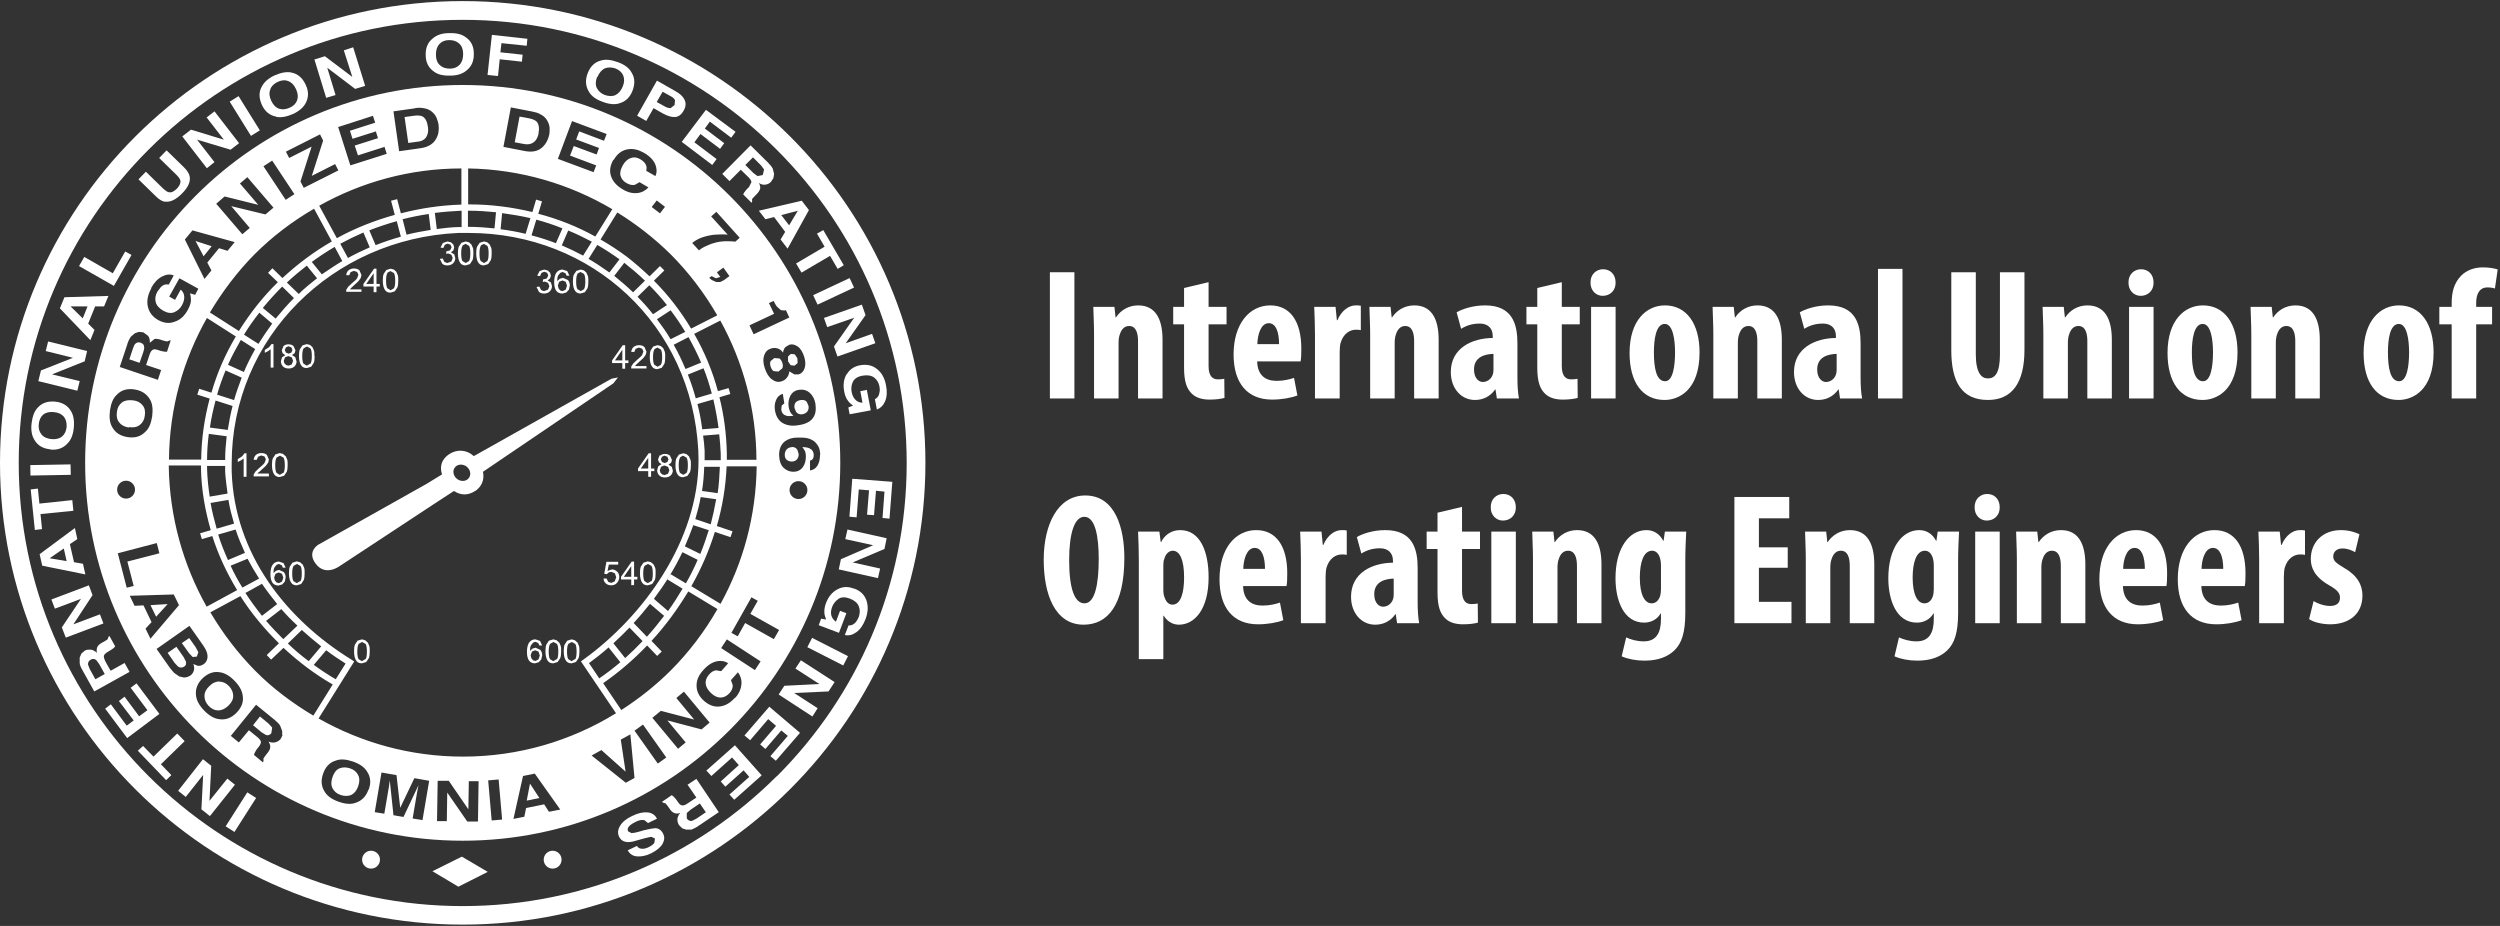 <?xml version="1.0" encoding="UTF-8"?>
<svg xmlns="http://www.w3.org/2000/svg" width="216" height="80" viewBox="0 0 216 80" fill="none">
  <rect x="0" y="0" width="216" height="80" fill="#333333" stroke="none"/>
  <path d="M90.71 23.522V34.427H92.828V23.522H90.71Z" fill="white"></path>
  <path d="M94.526 34.427H96.644V29.606C96.644 29.298 96.693 29.04 96.757 28.878C96.903 28.409 97.194 28.166 97.549 28.166C98.164 28.166 98.326 28.797 98.326 29.476V34.427H100.443V29.347C100.443 27.583 99.845 26.386 98.342 26.386C97.517 26.386 96.838 26.791 96.418 27.422H96.385L96.288 26.515H94.462C94.478 27.26 94.526 28.02 94.526 28.894V34.427Z" fill="white"></path>
  <path d="M102.303 24.881V26.515H101.365V28.02H102.303V31.758C102.303 33.004 102.545 33.602 102.982 34.023C103.354 34.379 103.887 34.525 104.501 34.525C105.067 34.525 105.504 34.46 105.795 34.379L105.779 32.728C105.601 32.761 105.439 32.777 105.229 32.777C104.809 32.777 104.421 32.551 104.421 31.628V28.02H105.973V26.515H104.421V24.38L102.303 24.881Z" fill="white"></path>
  <path d="M112.37 31.224C112.418 30.997 112.434 30.69 112.434 30.124C112.434 27.729 111.448 26.386 109.751 26.386C107.956 26.386 106.582 27.972 106.582 30.625C106.582 33.101 107.762 34.525 109.912 34.525C110.721 34.525 111.545 34.379 112.095 34.169L111.804 32.648C111.432 32.777 110.899 32.907 110.3 32.907C109.363 32.907 108.651 32.453 108.619 31.224H112.37ZM108.635 29.735C108.651 28.942 108.926 27.923 109.621 27.923C110.252 27.923 110.511 28.716 110.511 29.735H108.635Z" fill="white"></path>
  <path d="M113.614 34.427H115.748V30.415C115.748 30.075 115.78 29.8 115.829 29.622C116.071 28.797 116.669 28.489 117.122 28.489C117.3 28.489 117.445 28.489 117.575 28.522V26.418C117.445 26.386 117.332 26.386 117.122 26.386C116.54 26.386 115.909 26.823 115.554 27.664H115.505L115.392 26.515H113.549C113.581 27.244 113.614 28.101 113.614 28.894V34.427Z" fill="white"></path>
  <path d="M118.382 34.427H120.5V29.606C120.5 29.298 120.549 29.04 120.613 28.878C120.759 28.409 121.05 28.166 121.405 28.166C122.02 28.166 122.181 28.797 122.181 29.476V34.427H124.299V29.347C124.299 27.583 123.701 26.386 122.198 26.386C121.373 26.386 120.694 26.791 120.274 27.422H120.241L120.144 26.515H118.318C118.334 27.26 118.382 28.02 118.382 28.894V34.427Z" fill="white"></path>
  <path d="M131.235 34.427C131.138 33.894 131.106 33.246 131.106 32.615V29.671C131.106 28.069 130.718 26.386 128.309 26.386C127.21 26.386 126.288 26.726 125.852 26.985L126.24 28.409C126.708 28.117 127.226 27.956 127.856 27.956C128.6 27.956 128.972 28.409 128.972 29.023V29.201C127.177 29.218 125.35 30.075 125.35 32.146C125.35 33.554 126.24 34.557 127.436 34.557C128.131 34.557 128.745 34.266 129.182 33.651H129.214L129.327 34.427H131.235ZM129.036 31.952C129.036 32.081 129.02 32.211 128.988 32.324C128.842 32.793 128.454 33.004 128.115 33.004C127.792 33.004 127.355 32.712 127.355 31.919C127.355 30.819 128.325 30.593 129.036 30.577V31.952Z" fill="white"></path>
  <path d="M132.821 24.881V26.515H131.884V28.02H132.821V31.758C132.821 33.004 133.064 33.602 133.5 34.023C133.872 34.379 134.406 34.525 135.02 34.525C135.586 34.525 136.022 34.46 136.313 34.379L136.297 32.728C136.119 32.761 135.958 32.777 135.748 32.777C135.327 32.777 134.939 32.551 134.939 31.628V28.02H136.491V26.515H134.939V24.38L132.821 24.881Z" fill="white"></path>
  <path d="M139.588 34.427V26.515H137.47V34.427H139.588ZM138.505 23.263C137.923 23.263 137.405 23.7 137.422 24.412C137.405 25.092 137.89 25.561 138.472 25.561C139.119 25.561 139.604 25.092 139.588 24.412C139.588 23.7 139.119 23.263 138.505 23.263Z" fill="white"></path>
  <path d="M143.851 26.386C142.282 26.386 140.795 27.648 140.795 30.496C140.795 33.068 141.927 34.557 143.818 34.557C145.015 34.557 146.841 33.748 146.841 30.447C146.841 27.956 145.71 26.386 143.851 26.386ZM143.834 27.988C144.546 27.988 144.724 29.363 144.724 30.447C144.724 31.612 144.546 32.939 143.867 32.939C143.107 32.939 142.897 31.806 142.897 30.447C142.897 29.363 143.058 27.988 143.834 27.988Z" fill="white"></path>
  <path d="M148.032 34.427H150.15V29.606C150.15 29.298 150.199 29.04 150.263 28.878C150.409 28.409 150.7 28.166 151.056 28.166C151.67 28.166 151.832 28.797 151.832 29.476V34.427H153.95V29.347C153.95 27.583 153.351 26.386 151.848 26.386C151.023 26.386 150.344 26.791 149.924 27.422H149.892L149.795 26.515H147.968C147.984 27.26 148.032 28.02 148.032 28.894V34.427Z" fill="white"></path>
  <path d="M160.885 34.427C160.788 33.894 160.756 33.246 160.756 32.615V29.671C160.756 28.069 160.368 26.386 157.959 26.386C156.86 26.386 155.938 26.726 155.502 26.985L155.89 28.409C156.359 28.117 156.876 27.956 157.506 27.956C158.25 27.956 158.622 28.409 158.622 29.023V29.201C156.827 29.218 155.001 30.075 155.001 32.146C155.001 33.554 155.89 34.557 157.086 34.557C157.781 34.557 158.396 34.266 158.832 33.651H158.864L158.978 34.427H160.885ZM158.687 31.952C158.687 32.081 158.67 32.211 158.638 32.324C158.493 32.793 158.105 33.004 157.765 33.004C157.442 33.004 157.005 32.712 157.005 31.919C157.005 30.819 157.975 30.593 158.687 30.577V31.952Z" fill="white"></path>
  <path d="M162.258 34.427H164.375V23.231H162.258V34.427Z" fill="white"></path>
  <path d="M168.592 23.522V30.253C168.592 32.987 169.481 34.557 171.76 34.557C173.862 34.557 174.913 33.036 174.913 30.237V23.522H172.795V30.609C172.795 32.259 172.359 32.696 171.744 32.696C171.195 32.696 170.71 32.211 170.71 30.609V23.522H168.592Z" fill="white"></path>
  <path d="M176.546 34.427H178.664V29.606C178.664 29.298 178.712 29.04 178.777 28.878C178.922 28.409 179.213 28.166 179.569 28.166C180.183 28.166 180.345 28.797 180.345 29.476V34.427H182.463V29.347C182.463 27.583 181.865 26.386 180.361 26.386C179.537 26.386 178.858 26.791 178.437 27.422H178.405L178.308 26.515H176.481C176.497 27.26 176.546 28.02 176.546 28.894V34.427Z" fill="white"></path>
  <path d="M186.068 34.427V26.515H183.951V34.427H186.068ZM184.985 23.263C184.403 23.263 183.886 23.7 183.902 24.412C183.886 25.092 184.371 25.561 184.953 25.561C185.6 25.561 186.085 25.092 186.068 24.412C186.068 23.7 185.6 23.263 184.985 23.263Z" fill="white"></path>
  <path d="M190.331 26.386C188.763 26.386 187.275 27.648 187.275 30.496C187.275 33.068 188.407 34.557 190.299 34.557C191.495 34.557 193.322 33.748 193.322 30.447C193.322 27.956 192.19 26.386 190.331 26.386ZM190.315 27.988C191.026 27.988 191.204 29.363 191.204 30.447C191.204 31.612 191.026 32.939 190.347 32.939C189.587 32.939 189.377 31.806 189.377 30.447C189.377 29.363 189.539 27.988 190.315 27.988Z" fill="white"></path>
  <path d="M194.513 34.427H196.631V29.606C196.631 29.298 196.679 29.04 196.744 28.878C196.889 28.409 197.18 28.166 197.536 28.166C198.15 28.166 198.312 28.797 198.312 29.476V34.427H200.43V29.347C200.43 27.583 199.832 26.386 198.328 26.386C197.504 26.386 196.825 26.791 196.404 27.422H196.372L196.275 26.515H194.448C194.464 27.26 194.513 28.02 194.513 28.894V34.427Z" fill="white"></path>
  <path d="M207.272 26.386C205.703 26.386 204.216 27.648 204.216 30.496C204.216 33.068 205.348 34.557 207.239 34.557C208.436 34.557 210.263 33.748 210.263 30.447C210.263 27.956 209.131 26.386 207.272 26.386ZM207.256 27.988C207.967 27.988 208.145 29.363 208.145 30.447C208.145 31.612 207.967 32.939 207.288 32.939C206.528 32.939 206.318 31.806 206.318 30.447C206.318 29.363 206.479 27.988 207.256 27.988Z" fill="white"></path>
  <path d="M213.943 34.427V28.02H215.317V26.515H213.943V26.143C213.943 25.448 214.202 24.833 214.913 24.833C215.172 24.833 215.398 24.865 215.56 24.93L215.802 23.279C215.495 23.183 215.075 23.102 214.525 23.102C213.782 23.102 213.103 23.344 212.634 23.83C212.003 24.477 211.825 25.302 211.825 26.192V26.515H210.758V28.02H211.825V34.427H213.943Z" fill="white"></path>
  <path d="M93.766 42.809C91.357 42.809 90.177 45.381 90.177 48.358C90.177 51.352 91.147 53.973 93.62 53.973C95.689 53.973 97.144 52.306 97.144 48.196C97.144 45.705 96.401 42.809 93.766 42.809ZM93.685 44.653C94.639 44.653 94.93 46.384 94.93 48.294C94.93 50.51 94.59 52.128 93.701 52.128C92.844 52.128 92.375 50.866 92.375 48.391C92.375 46.044 92.844 44.653 93.685 44.653Z" fill="white"></path>
  <path d="M98.394 56.95H100.512V53.196H100.544C100.771 53.568 101.207 53.973 101.854 53.973C103.179 53.973 104.424 52.694 104.424 49.879C104.424 47.679 103.713 45.802 101.967 45.802C101.239 45.802 100.641 46.19 100.318 46.837H100.286L100.172 45.931H98.329C98.362 46.675 98.394 47.484 98.394 48.439V56.95ZM100.512 48.827C100.512 48.633 100.528 48.423 100.609 48.261C100.69 47.889 100.997 47.582 101.32 47.582C101.951 47.582 102.306 48.391 102.306 49.895C102.306 51.141 102.048 52.241 101.304 52.241C101.062 52.241 100.787 52.112 100.625 51.627C100.544 51.465 100.512 51.222 100.512 50.947V48.827Z" fill="white"></path>
  <path d="M111.154 50.639C111.203 50.413 111.219 50.106 111.219 49.539C111.219 47.145 110.233 45.802 108.535 45.802C106.74 45.802 105.366 47.387 105.366 50.041C105.366 52.516 106.546 53.94 108.697 53.94C109.505 53.94 110.33 53.795 110.879 53.584L110.588 52.063C110.216 52.193 109.683 52.322 109.085 52.322C108.147 52.322 107.436 51.869 107.403 50.639H111.154ZM107.419 49.151C107.436 48.358 107.71 47.339 108.406 47.339C109.036 47.339 109.295 48.132 109.295 49.151H107.419Z" fill="white"></path>
  <path d="M112.398 53.843H114.532V49.831C114.532 49.491 114.564 49.216 114.613 49.038C114.855 48.213 115.454 47.905 115.906 47.905C116.084 47.905 116.23 47.905 116.359 47.938V45.834C116.23 45.802 116.117 45.802 115.906 45.802C115.324 45.802 114.694 46.239 114.338 47.08H114.29L114.176 45.931H112.333C112.366 46.659 112.398 47.517 112.398 48.31V53.843Z" fill="white"></path>
  <path d="M122.615 53.843C122.518 53.309 122.485 52.662 122.485 52.031V49.086C122.485 47.484 122.097 45.802 119.689 45.802C118.589 45.802 117.668 46.142 117.231 46.4L117.619 47.824C118.088 47.533 118.605 47.371 119.236 47.371C119.98 47.371 120.351 47.824 120.351 48.439V48.617C118.557 48.633 116.73 49.491 116.73 51.562C116.73 52.969 117.619 53.973 118.816 53.973C119.511 53.973 120.125 53.681 120.562 53.066H120.594L120.707 53.843H122.615ZM120.416 51.368C120.416 51.497 120.4 51.627 120.368 51.74C120.222 52.209 119.834 52.419 119.495 52.419C119.171 52.419 118.735 52.128 118.735 51.335C118.735 50.235 119.705 50.008 120.416 49.992V51.368Z" fill="white"></path>
  <path d="M124.201 44.297V45.931H123.263V47.436H124.201V51.173C124.201 52.419 124.443 53.018 124.88 53.439C125.252 53.795 125.785 53.94 126.4 53.94C126.966 53.94 127.402 53.876 127.693 53.795L127.677 52.144C127.499 52.177 127.337 52.193 127.127 52.193C126.707 52.193 126.319 51.966 126.319 51.044V47.436H127.871V45.931H126.319V43.795L124.201 44.297Z" fill="white"></path>
  <path d="M130.968 53.843V45.931H128.85V53.843H130.968ZM129.884 42.679C129.302 42.679 128.785 43.116 128.801 43.828C128.785 44.507 129.27 44.977 129.852 44.977C130.499 44.977 130.984 44.507 130.968 43.828C130.968 43.116 130.499 42.679 129.884 42.679Z" fill="white"></path>
  <path d="M132.449 53.843H134.567V49.022C134.567 48.714 134.616 48.455 134.681 48.294C134.826 47.824 135.117 47.582 135.473 47.582C136.087 47.582 136.249 48.213 136.249 48.892V53.843H138.367V48.763C138.367 46.999 137.768 45.802 136.265 45.802C135.44 45.802 134.761 46.206 134.341 46.837H134.309L134.212 45.931H132.385C132.401 46.675 132.449 47.436 132.449 48.31V53.843Z" fill="white"></path>
  <path d="M143.847 45.931L143.734 46.724H143.702C143.395 46.125 142.877 45.802 142.247 45.802C140.776 45.802 139.579 47.323 139.579 49.96C139.579 51.853 140.274 53.795 142.053 53.795C142.651 53.795 143.201 53.503 143.476 53.002H143.508V53.487C143.508 54.701 143.088 55.413 142.021 55.413C141.406 55.413 140.905 55.251 140.501 55.073L140.113 56.707C140.679 56.95 141.358 57.079 142.085 57.079C143.249 57.079 144.074 56.755 144.656 56.205C145.302 55.59 145.61 54.652 145.61 52.953V48.439C145.61 47.484 145.658 46.643 145.69 45.931H143.847ZM143.508 50.931C143.508 51.141 143.476 51.384 143.411 51.562C143.249 51.983 142.974 52.128 142.7 52.128C142.101 52.128 141.681 51.384 141.681 49.911C141.681 48.617 141.988 47.582 142.748 47.582C143.104 47.582 143.33 47.889 143.427 48.229C143.476 48.391 143.508 48.601 143.508 48.811V50.931Z" fill="white"></path>
  <path d="M154.46 47.29H151.97V44.782H154.59V42.938H149.853V53.843H154.784V51.999H151.97V49.054H154.46V47.29Z" fill="white"></path>
  <path d="M156.021 53.843H158.139V49.022C158.139 48.714 158.188 48.455 158.252 48.294C158.398 47.824 158.689 47.582 159.044 47.582C159.659 47.582 159.82 48.213 159.82 48.892V53.843H161.938V48.763C161.938 46.999 161.34 45.802 159.837 45.802C159.012 45.802 158.333 46.206 157.913 46.837H157.88L157.783 45.931H155.957C155.973 46.675 156.021 47.436 156.021 48.31V53.843Z" fill="white"></path>
  <path d="M167.419 45.931L167.306 46.724H167.274C166.966 46.125 166.449 45.802 165.819 45.802C164.347 45.802 163.151 47.323 163.151 49.96C163.151 51.853 163.846 53.795 165.625 53.795C166.223 53.795 166.772 53.503 167.047 53.002H167.08V53.487C167.08 54.701 166.659 55.413 165.592 55.413C164.978 55.413 164.477 55.251 164.073 55.073L163.685 56.707C164.25 56.95 164.929 57.079 165.657 57.079C166.821 57.079 167.645 56.755 168.228 56.205C168.874 55.59 169.181 54.652 169.181 52.953V48.439C169.181 47.484 169.23 46.643 169.262 45.931H167.419ZM167.08 50.931C167.08 51.141 167.047 51.384 166.983 51.562C166.821 51.983 166.546 52.128 166.271 52.128C165.673 52.128 165.253 51.384 165.253 49.911C165.253 48.617 165.56 47.582 166.32 47.582C166.675 47.582 166.902 47.889 166.999 48.229C167.047 48.391 167.08 48.601 167.08 48.811V50.931Z" fill="white"></path>
  <path d="M172.775 53.843V45.931H170.657V53.843H172.775ZM171.692 42.679C171.11 42.679 170.592 43.116 170.608 43.828C170.592 44.507 171.077 44.977 171.659 44.977C172.306 44.977 172.791 44.507 172.775 43.828C172.775 43.116 172.306 42.679 171.692 42.679Z" fill="white"></path>
  <path d="M174.257 53.843H176.374V49.022C176.374 48.714 176.423 48.455 176.488 48.294C176.633 47.824 176.924 47.582 177.28 47.582C177.894 47.582 178.056 48.213 178.056 48.892V53.843H180.174V48.763C180.174 46.999 179.576 45.802 178.072 45.802C177.247 45.802 176.568 46.206 176.148 46.837H176.116L176.019 45.931H174.192C174.208 46.675 174.257 47.436 174.257 48.31V53.843Z" fill="white"></path>
  <path d="M187.174 50.639C187.223 50.413 187.239 50.106 187.239 49.539C187.239 47.145 186.253 45.802 184.555 45.802C182.761 45.802 181.386 47.387 181.386 50.041C181.386 52.516 182.567 53.94 184.717 53.94C185.525 53.94 186.35 53.795 186.899 53.584L186.608 52.063C186.237 52.193 185.703 52.322 185.105 52.322C184.167 52.322 183.456 51.869 183.423 50.639H187.174ZM183.44 49.151C183.456 48.358 183.731 47.339 184.426 47.339C185.056 47.339 185.315 48.132 185.315 49.151H183.44Z" fill="white"></path>
  <path d="M193.947 50.639C193.996 50.413 194.012 50.106 194.012 49.539C194.012 47.145 193.026 45.802 191.328 45.802C189.534 45.802 188.16 47.387 188.16 50.041C188.16 52.516 189.34 53.94 191.49 53.94C192.298 53.94 193.123 53.795 193.673 53.584L193.381 52.063C193.01 52.193 192.476 52.322 191.878 52.322C190.94 52.322 190.229 51.869 190.197 50.639H193.947ZM190.213 49.151C190.229 48.358 190.504 47.339 191.199 47.339C191.829 47.339 192.088 48.132 192.088 49.151H190.213Z" fill="white"></path>
  <path d="M195.191 53.843H197.325V49.831C197.325 49.491 197.358 49.216 197.406 49.038C197.649 48.213 198.247 47.905 198.7 47.905C198.877 47.905 199.023 47.905 199.152 47.938V45.834C199.023 45.802 198.91 45.802 198.7 45.802C198.118 45.802 197.487 46.239 197.131 47.08H197.083L196.97 45.931H195.127C195.159 46.659 195.191 47.517 195.191 48.31V53.843Z" fill="white"></path>
  <path d="M199.507 53.487C199.879 53.762 200.655 53.94 201.318 53.94C202.951 53.94 204.115 53.066 204.115 51.449C204.115 50.542 203.678 49.717 202.514 49.054C201.77 48.617 201.593 48.423 201.593 48.067C201.593 47.711 201.851 47.387 202.385 47.387C202.805 47.387 203.177 47.533 203.484 47.711L203.856 46.158C203.436 45.964 202.918 45.802 202.255 45.802C200.671 45.802 199.653 46.87 199.653 48.294C199.653 49.022 199.96 49.847 201.253 50.575C201.948 50.979 202.175 51.238 202.175 51.643C202.175 52.112 201.867 52.355 201.318 52.355C200.784 52.355 200.202 52.128 199.895 51.934L199.507 53.487Z" fill="white"></path>
  <g clip-path="url(#clip0_2902_723)">
    <path d="M39.978 0.094C17.891 0.094 0 17.962 0 39.99C0 62.038 17.891 79.887 39.978 79.887C62.065 79.887 79.956 62.019 79.956 39.99C79.956 17.943 62.065 0.094 39.978 0.094ZM67.107 67.065C60.165 73.993 50.57 78.286 39.978 78.286C29.386 78.286 19.791 73.993 12.849 67.065C5.907 60.136 1.618 50.572 1.618 39.99C1.618 29.409 5.907 19.844 12.849 12.916C19.791 5.987 29.367 1.713 39.978 1.713C50.589 1.713 60.165 6.006 67.107 12.934C74.049 19.863 78.338 29.428 78.338 40.009C78.338 50.59 74.049 60.155 67.107 67.084V67.065Z" fill="white"></path>
    <path d="M73.146 32.327C72.901 32.741 72.826 33.25 72.939 33.815C72.995 34.154 73.108 34.436 73.278 34.643C73.371 34.775 73.503 34.907 73.71 35.038L73.296 35.208L73.409 35.791L75.234 35.453L74.895 33.683L74.331 33.796L74.519 34.794C74.293 34.794 74.086 34.718 73.917 34.549C73.748 34.379 73.635 34.154 73.579 33.852C73.522 33.551 73.56 33.25 73.691 32.986C73.823 32.723 74.086 32.534 74.519 32.459C74.933 32.384 75.272 32.44 75.516 32.61C75.761 32.798 75.93 33.062 75.987 33.4C76.024 33.589 76.024 33.739 75.987 33.909C75.949 34.191 75.817 34.379 75.591 34.492L75.761 35.377C76.081 35.264 76.325 35.02 76.476 34.662C76.626 34.304 76.664 33.833 76.551 33.287C76.438 32.666 76.175 32.195 75.761 31.875C75.366 31.555 74.877 31.461 74.331 31.555C73.785 31.649 73.39 31.932 73.146 32.365V32.327Z" fill="white"></path>
    <path d="M73.635 41.365L73.39 44.641L74.011 44.698L74.199 42.288L75.084 42.363L74.914 44.472L75.516 44.51L75.686 42.401L76.419 42.476L76.25 44.754L76.852 44.811L77.097 41.629L73.635 41.365Z" fill="white"></path>
    <path d="M73.033 46.58L75.441 47.108L72.657 48.313L72.469 49.197L75.855 49.951L76.043 49.122L73.673 48.595L76.419 47.428L76.607 46.505L73.221 45.752L73.033 46.58Z" fill="white"></path>
    <path d="M21.367 68.459L19.496 71.395L20.257 71.881L22.128 68.944L21.367 68.459Z" fill="white"></path>
    <path d="M19.641 67.272L18.098 69.193L18.249 66.162L17.534 65.597L15.389 68.327L16.048 68.854L17.553 66.952L17.402 69.927L18.136 70.511L20.299 67.799L19.641 67.272Z" fill="white"></path>
    <path d="M15.954 64.034L15.314 63.375L13.263 65.371L12.36 64.448L11.909 64.862L14.354 67.404L14.806 66.971L13.903 66.03L15.954 64.034Z" fill="white"></path>
    <path d="M11.796 59.045L11.288 59.422L12.737 61.361L12.022 61.888L10.761 60.193L10.272 60.57L11.551 62.246L10.949 62.697L9.576 60.852L9.087 61.229L10.987 63.771L13.771 61.681L11.796 59.045Z" fill="white"></path>
    <path d="M10.742 57.294L9.557 57.953L9.124 57.181C9.012 56.955 8.955 56.785 8.974 56.672C8.993 56.559 9.106 56.446 9.294 56.333L9.576 56.164L9.821 55.995L9.952 55.844L9.463 54.959L9.388 54.997L9.294 55.241L9.03 55.411L8.823 55.524C8.616 55.637 8.466 55.769 8.41 55.9C8.353 56.032 8.334 56.202 8.372 56.409C8.203 56.239 8.014 56.145 7.826 56.126C7.638 56.126 7.469 56.126 7.318 56.221L7.036 56.465L6.886 56.804V57.275C6.886 57.444 6.98 57.651 7.13 57.915L8.146 59.741L11.194 58.047L10.761 57.275L10.742 57.294ZM8.24 58.687L7.751 57.802L7.601 57.407C7.601 57.218 7.676 57.087 7.845 56.992C8.014 56.898 8.165 56.917 8.315 57.03L8.579 57.388L9.049 58.235L8.24 58.687Z" fill="white"></path>
    <path d="M8.635 53.076L6.34 53.943L7.996 51.419L7.676 50.572L4.44 51.796L4.741 52.587L6.998 51.74L5.343 54.206L5.682 55.091L8.936 53.867L8.635 53.076Z" fill="white"></path>
    <path d="M7.168 48.708L6.396 48.576L6.039 47.013L6.679 46.58L6.472 45.62L3.424 47.88L3.65 48.877L7.375 49.63L7.168 48.708ZM4.308 48.218L5.512 47.39L5.757 48.482L4.308 48.237V48.218Z" fill="white"></path>
    <path d="M6.886 32.93L4.496 32.346L7.318 31.216L7.525 30.331L4.158 29.503L3.951 30.331L6.302 30.915L3.537 32.007L3.311 32.93L6.679 33.758L6.886 32.93Z" fill="white"></path>
    <path d="M8.165 28.506L7.619 27.959L8.221 26.472H8.993L9.369 25.568L5.569 25.681L5.174 26.642L7.807 29.39L8.165 28.506ZM7.149 27.508L6.095 26.472H7.563L7.149 27.508Z" fill="white"></path>
    <path d="M11.363 22.029L10.818 21.727L9.745 23.61L7.281 22.198L6.829 22.989L9.839 24.702L11.363 22.029Z" fill="white"></path>
    <path d="M14.261 17.416C14.712 17.491 15.201 17.246 15.728 16.719C16.255 16.192 16.48 15.684 16.386 15.232C16.33 14.987 16.179 14.742 15.916 14.479L14.392 12.991L13.752 13.65L15.276 15.138C15.446 15.307 15.54 15.458 15.577 15.571C15.634 15.778 15.54 16.023 15.295 16.286C15.032 16.55 14.806 16.663 14.58 16.606C14.449 16.587 14.298 16.474 14.129 16.324L12.605 14.836L11.965 15.495L13.489 16.983C13.752 17.246 14.016 17.397 14.261 17.435V17.416Z" fill="white"></path>
    <path d="M18.531 14.008L17.026 12.069L19.923 12.935L20.657 12.37L18.531 9.621L17.854 10.148L19.34 12.069L16.499 11.203L15.747 11.786L17.873 14.535L18.531 14.008Z" fill="white"></path>
    <path d="M20.611 8.305L19.845 8.782L21.683 11.74L22.45 11.263L20.611 8.305Z" fill="white"></path>
    <path d="M23.855 10.091C24.269 10.185 24.758 10.091 25.323 9.847C25.887 9.583 26.244 9.244 26.433 8.868C26.677 8.378 26.677 7.851 26.395 7.286C26.113 6.702 25.718 6.382 25.191 6.269C24.777 6.175 24.288 6.269 23.724 6.514C23.159 6.778 22.802 7.117 22.613 7.493C22.35 7.964 22.369 8.491 22.632 9.075C22.896 9.64 23.31 9.978 23.855 10.073V10.091ZM23.347 7.738C23.441 7.455 23.667 7.23 23.987 7.079C24.307 6.928 24.608 6.891 24.89 7.004C25.172 7.098 25.398 7.324 25.567 7.681C25.736 8.039 25.774 8.359 25.68 8.642C25.586 8.924 25.379 9.15 25.04 9.301C24.702 9.451 24.42 9.489 24.119 9.395C23.836 9.301 23.611 9.075 23.441 8.717C23.272 8.359 23.234 8.039 23.347 7.757V7.738Z" fill="white"></path>
    <path d="M28.991 8.209L28.276 5.856L30.684 7.682L31.55 7.418L30.515 4.086L29.706 4.35L30.44 6.647L28.069 4.858L27.166 5.14L28.182 8.454L28.991 8.209Z" fill="white"></path>
    <path d="M38.906 6.533C39.526 6.533 39.997 6.363 40.317 6.081C40.749 5.742 40.956 5.253 40.938 4.631C40.938 3.991 40.693 3.52 40.241 3.219C39.903 2.956 39.432 2.843 38.812 2.861C38.191 2.861 37.721 3.031 37.401 3.313C36.968 3.652 36.761 4.123 36.78 4.763C36.78 5.384 37.024 5.855 37.476 6.175C37.815 6.439 38.285 6.552 38.906 6.533ZM37.965 3.803C38.172 3.577 38.454 3.464 38.812 3.464C39.169 3.464 39.451 3.558 39.677 3.765C39.903 3.972 40.016 4.273 40.016 4.669C40.016 5.064 39.922 5.365 39.715 5.591C39.508 5.817 39.225 5.93 38.868 5.93C38.511 5.93 38.228 5.836 38.003 5.629C37.777 5.422 37.664 5.121 37.664 4.725C37.664 4.33 37.758 4.029 37.965 3.803Z" fill="white"></path>
    <path d="M43.176 5.121L45.095 5.329L45.152 4.726L43.233 4.519L43.327 3.728L45.509 3.954L45.566 3.352L42.499 3.013L42.123 6.477L43.026 6.571L43.176 5.121Z" fill="white"></path>
    <path d="M52.056 8.792C52.639 9.018 53.129 9.056 53.524 8.924C54.05 8.774 54.427 8.416 54.652 7.832C54.878 7.23 54.859 6.721 54.558 6.251C54.351 5.874 53.956 5.573 53.373 5.366C52.79 5.159 52.301 5.102 51.906 5.234C51.379 5.366 51.003 5.742 50.777 6.326C50.551 6.91 50.589 7.437 50.871 7.908C51.078 8.284 51.473 8.585 52.056 8.792ZM51.623 6.646C51.774 6.288 51.981 6.044 52.244 5.912C52.526 5.799 52.828 5.799 53.166 5.912C53.505 6.044 53.731 6.251 53.843 6.514C53.956 6.797 53.956 7.117 53.806 7.475C53.655 7.832 53.448 8.077 53.185 8.209C52.922 8.341 52.602 8.322 52.263 8.209C51.925 8.077 51.699 7.87 51.567 7.606C51.435 7.343 51.454 7.004 51.586 6.646H51.623Z" fill="white"></path>
    <path d="M56.458 9.339L57.249 9.791C57.663 10.017 58.02 10.13 58.321 10.111C58.622 10.092 58.885 9.904 59.073 9.546C59.262 9.226 59.28 8.906 59.149 8.624C59.017 8.341 58.754 8.096 58.377 7.889L56.759 6.967L55.047 9.998L55.838 10.45L56.458 9.358V9.339ZM57.249 7.927L57.964 8.322C58.152 8.417 58.264 8.53 58.321 8.661L58.283 9.076L57.945 9.339C57.813 9.339 57.644 9.32 57.456 9.207L56.741 8.812L57.249 7.927Z" fill="white"></path>
    <path d="M61.538 14.253L61.914 13.744L59.995 12.295L60.522 11.579L62.215 12.86L62.573 12.37L60.898 11.108L61.331 10.506L63.175 11.899L63.551 11.391L60.992 9.489L58.904 12.257L61.538 14.253Z" fill="white"></path>
    <path d="M63.043 15.628L64.002 14.667L64.642 15.289C64.811 15.458 64.924 15.609 64.924 15.741L64.717 16.155L64.492 16.381L64.304 16.625L64.21 16.795L64.924 17.51L64.981 17.454V17.19L65.207 16.945L65.376 16.776C65.545 16.607 65.639 16.437 65.677 16.305C65.696 16.155 65.677 15.985 65.564 15.816C65.79 15.948 65.978 15.985 66.166 15.948C66.354 15.91 66.505 15.835 66.618 15.703L66.825 15.383L66.881 15.025L66.768 14.573C66.693 14.423 66.542 14.234 66.335 14.027L64.849 12.559L62.403 15.025L63.024 15.646L63.043 15.628ZM65.056 13.594L65.771 14.31L66.016 14.649L65.903 15.119L65.451 15.213L65.094 14.95L64.398 14.253L65.056 13.594Z" fill="white"></path>
    <path d="M66.128 18.941L66.881 18.753L67.84 20.033L67.445 20.692L68.047 21.483L69.891 18.15L69.27 17.341L65.564 18.207L66.147 18.96L66.128 18.941ZM68.932 18.207L68.179 19.468L67.502 18.584L68.932 18.207Z" fill="white"></path>
    <path d="M68.781 22.764L69.251 23.554L71.716 22.105L72.374 23.234L72.901 22.914L71.133 19.883L70.587 20.184L71.246 21.314L68.781 22.764Z" fill="white"></path>
    <path d="M73.408 24.026L70.255 25.501L70.637 26.32L73.79 24.844L73.408 24.026Z" fill="white"></path>
    <path d="M71.471 28.261L73.804 27.451L72.055 29.936L72.356 30.802L75.629 29.654L75.347 28.844L73.071 29.654L74.783 27.225L74.463 26.321L71.189 27.47L71.471 28.261Z" fill="white"></path>
    <path d="M73.767 50.854C73.24 50.647 72.769 50.685 72.337 50.929C71.904 51.155 71.584 51.551 71.377 52.078C71.246 52.398 71.208 52.699 71.227 52.963C71.227 53.114 71.302 53.302 71.377 53.528L70.945 53.452L70.738 54.017L72.487 54.676L73.127 52.982L72.581 52.775L72.224 53.716C72.036 53.584 71.904 53.415 71.829 53.189C71.772 52.963 71.791 52.699 71.904 52.417C72.017 52.135 72.205 51.908 72.45 51.739C72.694 51.57 73.033 51.57 73.428 51.72C73.823 51.871 74.086 52.097 74.199 52.379C74.312 52.662 74.312 52.963 74.199 53.302C74.124 53.471 74.049 53.622 73.955 53.735C73.767 53.961 73.56 54.055 73.315 54.036L72.995 54.864C73.334 54.94 73.654 54.864 73.992 54.62C74.312 54.394 74.576 54.017 74.782 53.49C75.008 52.888 75.027 52.36 74.858 51.871C74.688 51.381 74.331 51.042 73.804 50.854H73.767Z" fill="white"></path>
    <path d="M70.165 55.111L69.755 55.916L72.856 57.498L73.266 56.693L70.165 55.111Z" fill="white"></path>
    <path d="M68.725 57.764L70.794 59.101L67.765 59.252L67.276 60.005L70.192 61.906L70.644 61.191L68.612 59.873L71.584 59.741L72.111 58.932L69.195 57.049L68.725 57.764Z" fill="white"></path>
    <path d="M64.322 63.544L64.811 63.958L66.373 62.132L67.05 62.715L65.677 64.316L66.129 64.711L67.502 63.111L68.066 63.581L66.561 65.332L67.031 65.728L69.12 63.318L66.467 61.059L64.322 63.544Z" fill="white"></path>
    <path d="M61.03 66.576L61.463 67.046L63.25 65.446L63.833 66.105L62.272 67.517L62.667 67.969L64.247 66.557L64.736 67.122L63.024 68.647L63.438 69.099L65.809 66.99L63.495 64.392L61.03 66.576Z" fill="white"></path>
    <path d="M59.393 67.781L60.165 68.91L59.431 69.4C59.224 69.55 59.055 69.607 58.942 69.588C58.829 69.569 58.697 69.494 58.584 69.306L58.396 69.042L58.189 68.816L58.039 68.703L57.211 69.268L57.267 69.343L57.512 69.419L57.719 69.682L57.851 69.871C57.982 70.078 58.114 70.191 58.265 70.247C58.396 70.303 58.566 70.303 58.773 70.247C58.603 70.435 58.528 70.624 58.528 70.812C58.528 71 58.584 71.17 58.678 71.301L58.942 71.565L59.281 71.678H59.751C59.92 71.603 60.127 71.508 60.372 71.339L62.102 70.172L60.165 67.291L59.431 67.781H59.393ZM60.992 70.172L60.165 70.737L59.788 70.925C59.619 70.963 59.469 70.887 59.337 70.718V70.247L59.657 69.965L60.466 69.419L60.992 70.191V70.172Z" fill="white"></path>
    <path d="M56.609 71.565C56.421 71.565 56.082 71.621 55.631 71.734L55.179 71.866C54.916 71.942 54.709 71.979 54.558 71.979L54.276 71.829C54.182 71.659 54.238 71.471 54.445 71.301C54.558 71.207 54.709 71.113 54.897 71.019C55.217 70.85 55.48 70.812 55.687 70.868L55.988 71.113L56.759 70.737C56.609 70.416 56.327 70.228 55.95 70.191C55.574 70.153 55.123 70.247 54.596 70.511C54.088 70.755 53.749 71.038 53.561 71.377C53.373 71.697 53.354 71.998 53.486 72.281C53.618 72.563 53.843 72.713 54.144 72.751C54.333 72.77 54.596 72.751 54.934 72.638L55.687 72.431C55.969 72.356 56.176 72.318 56.27 72.299L56.59 72.45L56.534 72.826C56.44 72.958 56.289 73.071 56.063 73.184C55.875 73.278 55.687 73.335 55.537 73.335C55.311 73.335 55.142 73.278 55.029 73.09L54.238 73.467C54.408 73.787 54.69 73.975 55.066 73.994C55.443 74.013 55.838 73.937 56.252 73.73C56.741 73.486 57.079 73.203 57.249 72.902C57.418 72.582 57.437 72.299 57.286 72.017C57.136 71.716 56.891 71.546 56.553 71.546L56.609 71.565Z" fill="white"></path>
    <path d="M30.252 66.388C29.913 66.275 29.612 66.275 29.33 66.388C29.048 66.5 28.86 66.764 28.728 67.141C28.596 67.517 28.596 67.837 28.728 68.101C28.86 68.364 29.085 68.572 29.424 68.684C29.762 68.797 30.064 68.797 30.346 68.684C30.609 68.553 30.816 68.308 30.948 67.931C31.079 67.555 31.079 67.235 30.948 66.971C30.816 66.707 30.59 66.5 30.252 66.388Z" fill="white"></path>
    <path d="M16.894 20.824L17.59 22.142L18.286 21.276L16.894 20.824Z" fill="white"></path>
    <path d="M22.444 61.925L21.861 62.659L22.613 63.281L22.99 63.507C23.159 63.563 23.31 63.507 23.441 63.356L23.517 62.867L23.234 62.546L22.463 61.906L22.444 61.925Z" fill="white"></path>
    <path d="M13.489 53.283L14.486 52.191L13 52.285L13.489 53.283Z" fill="white"></path>
    <path d="M11.137 36.903C11.533 36.96 11.834 36.903 12.078 36.715C12.323 36.527 12.473 36.263 12.511 35.905C12.567 35.548 12.511 35.246 12.323 35.02C12.134 34.776 11.852 34.625 11.476 34.587C11.1 34.55 10.78 34.587 10.535 34.776C10.291 34.964 10.14 35.227 10.103 35.585C10.046 35.943 10.103 36.244 10.291 36.489C10.479 36.734 10.761 36.884 11.137 36.941V36.903Z" fill="white"></path>
    <path d="M17.139 56.352L16.894 55.9L16.349 55.128L15.709 55.561L16.33 56.427L16.65 56.766L17.007 56.728L17.139 56.352Z" fill="white"></path>
    <path d="M12.172 29.616C11.965 29.541 11.815 29.579 11.683 29.711C11.608 29.786 11.551 29.918 11.495 30.087L11.175 31.047L12.059 31.349L12.379 30.426C12.436 30.238 12.473 30.106 12.454 29.993C12.454 29.805 12.36 29.692 12.172 29.616Z" fill="white"></path>
    <path d="M15.86 56.766L15.239 55.881L14.486 56.408L15.088 57.274L15.389 57.594C15.559 57.707 15.728 57.707 15.916 57.594C16.067 57.5 16.104 57.349 16.067 57.161L15.86 56.766Z" fill="white"></path>
    <path d="M45.509 69.174L46.6 68.948L45.791 67.705L45.509 69.174Z" fill="white"></path>
    <path d="M18.983 58.875C18.681 58.875 18.381 58.988 18.098 59.27C17.816 59.534 17.666 59.816 17.666 60.136C17.666 60.438 17.779 60.72 18.023 60.984C18.268 61.247 18.55 61.379 18.851 61.379C19.152 61.379 19.434 61.247 19.716 60.984C19.998 60.72 20.149 60.438 20.149 60.136C20.149 59.835 20.036 59.553 19.791 59.289C19.547 59.026 19.265 58.894 18.964 58.894L18.983 58.875Z" fill="white"></path>
    <path d="M46.525 11.504C46.6 11.165 46.581 10.883 46.469 10.657C46.375 10.45 46.111 10.299 45.716 10.224L44.888 10.073L44.474 12.295L45.302 12.446C45.716 12.521 46.055 12.408 46.281 12.126C46.412 11.956 46.487 11.749 46.544 11.504H46.525Z" fill="white"></path>
    <path d="M68.424 38.635C68.236 38.635 68.085 38.71 67.972 38.823C67.859 38.955 67.803 39.106 67.803 39.294C67.803 39.482 67.859 39.633 67.972 39.727C68.085 39.821 68.236 39.878 68.405 39.878C68.612 39.878 68.762 39.802 68.856 39.689C68.969 39.558 69.007 39.407 69.007 39.237L68.894 38.861C68.781 38.691 68.631 38.616 68.386 38.616L68.424 38.635Z" fill="white"></path>
    <path d="M36.121 12.238C36.554 12.182 36.818 11.975 36.93 11.617C37.006 11.429 37.006 11.203 36.968 10.939C36.911 10.581 36.818 10.337 36.648 10.167C36.479 9.998 36.197 9.941 35.783 9.998L34.955 10.111L35.275 12.351L36.103 12.238H36.121Z" fill="white"></path>
    <path d="M67.332 30.972L66.9 30.935L66.58 31.198C66.523 31.33 66.523 31.481 66.58 31.669C66.636 31.857 66.73 31.989 66.843 32.064L67.257 32.102L67.596 31.82C67.652 31.688 67.652 31.537 67.596 31.349C67.539 31.179 67.445 31.047 67.332 30.953V30.972Z" fill="white"></path>
    <path d="M68.311 31.555L68.649 31.593L68.913 31.367L68.894 30.953L68.668 30.614L68.33 30.576L68.085 30.802V31.216L68.311 31.555Z" fill="white"></path>
    <path d="M68.649 35.265L68.781 35.585C68.913 35.754 69.082 35.83 69.327 35.792C69.515 35.754 69.665 35.679 69.759 35.547C69.853 35.416 69.891 35.246 69.853 35.058L69.703 34.719C69.571 34.568 69.402 34.531 69.157 34.568C68.95 34.606 68.819 34.681 68.725 34.794C68.649 34.907 68.612 35.077 68.649 35.284V35.265Z" fill="white"></path>
    <path d="M39.978 7.343C21.955 7.343 7.356 21.972 7.356 39.99C7.356 58.009 21.955 72.638 39.978 72.638C58.001 72.638 72.6 58.028 72.6 39.99C72.6 21.953 57.982 7.343 39.978 7.343ZM61.933 23.535L62.498 23.121L63.024 23.855L62.535 24.213L62.234 24.363H61.877L61.5 24.194L61.275 24.006L61.482 23.855L61.858 24.043L62.234 23.93L61.933 23.516V23.535ZM58.979 50.854C58.584 51.513 58.17 52.172 57.719 52.794L56.496 51.739C57.437 50.478 58.283 49.141 58.961 47.71L60.278 48.369C59.977 49.066 59.638 49.743 59.262 50.402L57.945 49.611L57.663 50.063L58.961 50.854H58.979ZM52.997 55.58C53.467 55.147 53.938 54.695 54.389 54.224L55.518 55.392C55.029 55.9 54.539 56.39 54.013 56.86L52.997 55.58ZM53.599 57.218C53.016 57.708 52.414 58.178 51.774 58.611L50.89 57.293C51.454 56.879 52.037 56.427 52.583 55.938L53.599 57.218ZM54.746 53.829C55.236 53.302 55.706 52.737 56.157 52.172L57.38 53.208C56.91 53.829 56.421 54.431 55.894 55.015L54.746 53.829ZM59.167 47.22C59.431 46.618 59.675 45.997 59.901 45.375L61.237 45.808C61.011 46.505 60.785 47.202 60.503 47.861L59.167 47.202V47.22ZM60.071 44.867C60.259 44.227 60.428 43.587 60.541 42.946L61.877 43.135C61.745 43.869 61.594 44.584 61.406 45.3L60.071 44.848V44.867ZM60.654 42.419C60.767 41.723 60.823 41.026 60.842 40.329H62.197C62.159 41.101 62.121 41.854 62.008 42.608L60.654 42.419ZM60.88 39.783V39.746C60.88 39.482 60.88 39.2 60.88 38.936C60.861 38.484 60.804 38.07 60.748 37.637L62.14 37.524C62.197 38.089 62.253 38.635 62.272 39.2V39.539V39.764H60.898L60.88 39.783ZM60.673 37.091C60.578 36.357 60.447 35.622 60.259 34.907L61.632 34.511C61.82 35.321 61.971 36.15 62.084 36.978L60.673 37.091ZM60.108 34.398C59.92 33.702 59.694 33.024 59.431 32.365L60.785 31.819C61.068 32.516 61.293 33.25 61.5 34.003L60.108 34.417V34.398ZM59.224 31.876C58.923 31.16 58.584 30.445 58.208 29.786L59.487 29.127C59.883 29.842 60.259 30.576 60.578 31.33L59.243 31.876H59.224ZM57.945 29.315C57.587 28.712 57.173 28.129 56.76 27.583L57.945 26.811C58.396 27.413 58.829 28.035 59.205 28.675L57.926 29.315H57.945ZM56.421 27.15C56.007 26.623 55.555 26.114 55.085 25.643L56.101 24.646C56.647 25.192 57.154 25.756 57.625 26.359L56.421 27.15ZM54.709 25.267C54.182 24.759 53.636 24.288 53.072 23.836L53.938 22.706C54.558 23.196 55.16 23.704 55.725 24.25L54.709 25.248V25.267ZM52.639 23.535C52.056 23.121 51.473 22.725 50.852 22.367L51.605 21.163C52.263 21.539 52.903 21.953 53.524 22.405L52.658 23.535H52.639ZM49.102 19.92C49.799 20.202 50.476 20.541 51.134 20.88L50.382 22.085C49.78 21.765 49.159 21.464 48.538 21.2L49.102 19.901V19.92ZM48.03 21.012C47.353 20.748 46.638 20.522 45.923 20.334L46.337 18.979C47.108 19.186 47.861 19.43 48.594 19.732L48.03 21.012ZM51.416 20.428C49.893 19.581 48.237 18.922 46.506 18.47L46.826 17.397L46.318 17.246L45.998 18.32C44.267 17.905 42.443 17.66 40.561 17.66H40.448V14.554C45.001 14.629 49.234 15.909 52.903 18.075L51.454 20.409L51.416 20.428ZM45.829 18.847L45.415 20.202C44.719 20.033 43.985 19.901 43.252 19.807L43.383 18.414C44.211 18.527 45.02 18.658 45.829 18.847ZM42.856 18.338L42.725 19.732C41.991 19.656 41.239 19.6 40.486 19.6H40.43V18.206H40.542C41.333 18.206 42.104 18.263 42.856 18.338ZM39.884 19.619H39.527C38.925 19.637 38.322 19.713 37.739 19.788L37.57 18.395C38.322 18.301 39.075 18.244 39.846 18.206H39.884V19.6V19.619ZM39.884 17.679H39.828C38.04 17.736 36.309 17.999 34.635 18.432L34.315 17.209L33.788 17.34L34.108 18.564C32.359 19.054 30.666 19.713 29.104 20.579L27.58 17.773C31.211 15.74 35.407 14.554 39.865 14.554V17.698L39.884 17.679ZM37.212 19.863C36.498 19.976 35.801 20.108 35.124 20.278L34.786 18.941C35.519 18.753 36.272 18.602 37.043 18.489L37.212 19.863ZM26.677 57.124C26.038 56.653 25.436 56.145 24.871 55.599L26.075 54.431C26.621 54.921 27.185 55.392 27.75 55.844L26.677 57.124ZM28.182 56.182C28.728 56.597 29.292 56.973 29.857 57.331L29.01 58.687C28.352 58.31 27.731 57.896 27.11 57.444L28.182 56.182ZM24.476 55.222C23.968 54.714 23.46 54.187 22.99 53.641L24.307 52.624C24.739 53.132 25.21 53.603 25.699 54.055L24.476 55.222ZM22.651 53.227C22.143 52.586 21.654 51.927 21.203 51.231L22.632 50.44C23.046 51.042 23.498 51.626 23.949 52.191L22.632 53.208L22.651 53.227ZM20.939 50.76C20.563 50.158 20.224 49.536 19.923 48.877L21.391 48.275C21.692 48.858 22.03 49.423 22.388 49.988L20.958 50.76H20.939ZM19.697 48.388C19.378 47.672 19.077 46.938 18.851 46.185L20.356 45.752C20.582 46.448 20.864 47.107 21.165 47.766L19.697 48.388ZM18.719 45.676C18.512 44.942 18.324 44.208 18.192 43.455L19.735 43.191C19.848 43.907 20.036 44.584 20.224 45.243L18.719 45.676ZM19.453 40.273V40.762C19.491 41.403 19.584 42.024 19.66 42.645L18.117 42.909C18.004 42.118 17.91 41.308 17.891 40.48V40.254H19.453V40.273ZM17.891 39.727C17.891 38.974 17.948 38.221 18.042 37.486L19.584 37.693C19.509 38.371 19.453 39.049 19.453 39.746H17.891V39.727ZM19.679 37.147L18.136 36.94C18.249 36.15 18.418 35.378 18.625 34.606L20.093 35.076C19.923 35.754 19.791 36.432 19.679 37.147ZM18.757 34.097C18.964 33.382 19.208 32.685 19.491 32.007L20.883 32.629C20.638 33.269 20.412 33.909 20.224 34.568L18.757 34.097ZM19.697 31.518C20.017 30.784 20.412 30.068 20.807 29.372L22.049 30.162C21.692 30.802 21.353 31.461 21.071 32.139L19.697 31.518ZM21.09 28.901C21.485 28.242 21.936 27.62 22.407 27.018L23.517 27.959C23.103 28.524 22.707 29.108 22.331 29.71L21.09 28.92V28.901ZM22.726 26.585C23.253 25.945 23.799 25.342 24.382 24.759L25.398 25.756C24.833 26.321 24.326 26.905 23.817 27.526L22.707 26.604L22.726 26.585ZM24.796 24.401C25.341 23.892 25.925 23.403 26.508 22.951L27.392 24.043C26.846 24.476 26.301 24.909 25.812 25.399L24.796 24.42V24.401ZM26.941 22.631C27.58 22.16 28.239 21.727 28.916 21.332L29.574 22.556C28.972 22.913 28.389 23.309 27.806 23.704L26.922 22.612L26.941 22.631ZM29.386 21.068C30.045 20.711 30.703 20.39 31.399 20.089L31.945 21.37C31.305 21.652 30.666 21.953 30.064 22.292L29.405 21.068H29.386ZM31.907 19.901C32.678 19.6 33.469 19.336 34.278 19.11L34.635 20.447C33.901 20.654 33.168 20.899 32.453 21.181L31.907 19.901ZM27.148 18.056L28.671 20.861C27.129 21.746 25.699 22.819 24.401 24.024L23.535 23.177L23.159 23.573L24.006 24.382C22.707 25.643 21.598 27.075 20.638 28.599L18.136 26.999C19.227 25.173 20.506 23.478 21.993 21.972C23.517 20.447 25.247 19.129 27.129 18.037L27.148 18.056ZM17.872 27.47L20.375 29.07C19.472 30.595 18.757 32.215 18.268 33.928L17.214 33.589L17.045 34.097L18.117 34.436C17.666 36.131 17.402 37.882 17.383 39.708H14.599C14.637 35.246 15.841 31.066 17.891 27.451L17.872 27.47ZM17.365 40.254V40.499C17.402 42.344 17.722 44.114 18.211 45.808L17.289 46.072L17.44 46.58L18.343 46.317C18.87 47.974 19.603 49.517 20.488 50.986L17.854 52.417C15.822 48.802 14.637 44.641 14.58 40.216H17.346L17.365 40.254ZM20.751 51.475C21.692 52.963 22.839 54.337 24.1 55.58L23.046 56.597L23.422 56.992L24.495 55.975C25.793 57.18 27.204 58.254 28.747 59.139L27.072 61.831C25.247 60.739 23.535 59.459 22.049 57.952C20.563 56.446 19.265 54.752 18.174 52.906L20.789 51.494L20.751 51.475ZM30.59 57.143L30.364 56.992C24.758 53.528 20.243 47.898 20.017 40.725C20.017 40.499 20.017 40.273 20.017 40.047C20.017 29.127 28.765 20.616 39.583 20.127C39.752 20.127 39.922 20.127 40.091 20.127H40.505C51.115 20.127 59.77 28.035 60.334 38.936C60.334 39.2 60.353 39.463 60.353 39.727C60.353 46.693 55.612 53.245 50.401 56.992L50.194 57.143L53.223 61.624C49.366 63.996 44.851 65.371 39.997 65.371C35.463 65.371 31.211 64.166 27.524 62.076L30.609 57.143H30.59ZM53.674 61.341L52.113 59.026C53.467 58.084 54.746 56.992 55.913 55.768L56.778 56.672L57.173 56.295L56.289 55.373C57.493 54.074 58.547 52.624 59.469 51.099L61.989 52.624C60.88 54.563 59.525 56.352 57.964 57.915C56.665 59.214 55.236 60.343 53.693 61.341H53.674ZM62.253 52.172L59.732 50.647C60.578 49.16 61.256 47.597 61.764 45.959L63.118 46.411L63.288 45.902L61.933 45.451C62.422 43.775 62.704 42.043 62.78 40.292H65.376C65.32 44.584 64.21 48.633 62.253 52.172ZM62.798 39.746V39.52V39.162C62.761 37.486 62.554 35.886 62.159 34.323L63.099 34.041L62.949 33.532L62.027 33.796C61.557 32.045 60.861 30.388 59.977 28.844L62.234 27.696C64.21 31.273 65.338 35.378 65.357 39.727H62.78L62.798 39.746ZM61.971 27.244L59.713 28.392C58.81 26.886 57.738 25.493 56.496 24.25L57.399 23.365L57.023 22.989L56.12 23.874C55.499 23.29 54.859 22.725 54.182 22.198C53.448 21.652 52.677 21.144 51.887 20.692L53.335 18.357C55.01 19.393 56.553 20.598 57.945 21.972C59.506 23.535 60.861 25.323 61.971 27.244ZM57.456 17.868L57.023 18.432L56.308 17.886L56.741 17.322L57.456 17.868ZM53.034 13.801C53.336 13.274 53.749 12.972 54.257 12.897C54.709 12.822 55.16 12.935 55.631 13.198C56.252 13.556 56.609 13.989 56.703 14.497C56.76 14.78 56.722 15.006 56.628 15.213L55.838 14.761C55.875 14.591 55.875 14.441 55.838 14.328C55.781 14.121 55.612 13.933 55.33 13.763C55.047 13.594 54.784 13.556 54.502 13.65C54.239 13.744 53.994 13.951 53.806 14.29C53.618 14.629 53.542 14.93 53.618 15.194C53.693 15.458 53.862 15.665 54.126 15.815C54.389 15.966 54.634 16.023 54.859 15.966L55.254 15.74L56.026 16.192C55.762 16.474 55.443 16.644 55.047 16.681C54.652 16.719 54.239 16.625 53.806 16.361C53.26 16.041 52.94 15.665 52.79 15.213C52.639 14.761 52.715 14.29 52.997 13.801H53.034ZM49.441 10.468L52.414 11.579L52.188 12.163L50.043 11.353L49.78 12.05L51.755 12.784L51.548 13.349L49.573 12.615L49.253 13.443L51.511 14.29L51.285 14.874L48.199 13.726L49.422 10.468H49.441ZM44.155 9.282L45.998 9.64C46.262 9.696 46.487 9.753 46.638 9.847C46.92 9.979 47.146 10.167 47.278 10.412C47.391 10.619 47.466 10.807 47.484 11.014C47.503 11.221 47.484 11.41 47.466 11.598C47.372 12.05 47.184 12.408 46.901 12.69C46.506 13.066 45.998 13.179 45.34 13.048L43.496 12.69L44.136 9.282H44.155ZM35.877 9.339C36.14 9.301 36.366 9.301 36.554 9.339C36.874 9.376 37.137 9.489 37.344 9.677C37.514 9.828 37.645 9.998 37.721 10.186C37.796 10.374 37.852 10.562 37.89 10.751C37.946 11.203 37.89 11.617 37.702 11.956C37.457 12.426 37.006 12.709 36.347 12.803L34.485 13.066L33.995 9.621L35.858 9.357L35.877 9.339ZM32.227 10.016L32.415 10.6L30.233 11.297L30.459 11.993L32.472 11.353L32.66 11.937L30.647 12.577L30.929 13.424L33.224 12.69L33.412 13.292L30.27 14.29L29.217 10.977L32.246 9.998L32.227 10.016ZM27.655 11.617L27.919 12.144L26.941 15.194L28.953 14.177L29.236 14.723L26.244 16.23L25.962 15.684L26.922 12.671L24.984 13.65L24.702 13.104L27.637 11.617H27.655ZM23.517 13.876L25.436 16.776L24.683 17.265L22.764 14.366L23.517 13.876ZM19.434 16.983L22.312 17.698L20.732 15.853L21.372 15.307L23.629 17.943L22.933 18.527L19.98 17.811L21.579 19.694L20.939 20.24L18.681 17.604L19.396 16.983H19.434ZM16.612 19.901L20.281 20.918L19.66 21.671L18.926 21.445L17.91 22.688L18.268 23.365L17.666 24.1L15.972 20.692L16.631 19.901H16.612ZM13.056 24.89C13.32 24.401 13.64 24.081 13.997 23.893C14.354 23.704 14.693 23.667 15.013 23.798L14.58 24.589C14.336 24.533 14.11 24.589 13.903 24.796L13.602 25.192C13.433 25.493 13.376 25.794 13.451 26.095C13.527 26.397 13.752 26.641 14.11 26.849C14.486 27.056 14.806 27.093 15.088 26.962C15.37 26.83 15.577 26.641 15.728 26.359C15.878 26.095 15.935 25.832 15.916 25.606C15.897 25.361 15.784 25.173 15.615 25.022L15.126 25.907L14.618 25.625L15.502 24.043L17.139 24.947L16.857 25.474L16.424 25.342C16.48 25.568 16.499 25.775 16.499 25.926C16.499 26.19 16.386 26.472 16.217 26.792C15.935 27.3 15.577 27.639 15.107 27.79C14.637 27.978 14.166 27.922 13.677 27.658C13.188 27.376 12.887 26.999 12.774 26.491C12.661 25.983 12.774 25.455 13.075 24.909L13.056 24.89ZM11.006 29.71C11.1 29.428 11.213 29.221 11.307 29.089L11.664 28.788L12.003 28.675L12.379 28.712L12.793 29.014C12.906 29.164 12.962 29.353 12.944 29.616L13.339 29.296C13.47 29.259 13.658 29.277 13.884 29.353L14.11 29.428L14.43 29.503L14.674 29.409H14.749L14.43 30.388H14.242L13.941 30.332L13.64 30.238C13.433 30.162 13.263 30.162 13.169 30.238C13.075 30.294 12.981 30.445 12.906 30.689L12.624 31.537L13.922 31.97L13.64 32.817L10.347 31.706L11.006 29.729V29.71ZM9.501 35.453C9.595 34.832 9.783 34.38 10.103 34.097C10.479 33.702 10.987 33.551 11.608 33.645C12.229 33.74 12.661 34.022 12.944 34.493C13.169 34.85 13.226 35.34 13.15 35.961C13.056 36.583 12.868 37.035 12.548 37.317C12.153 37.712 11.664 37.863 11.043 37.769C10.404 37.675 9.971 37.392 9.708 36.922C9.482 36.564 9.425 36.074 9.501 35.453ZM10.347 41.76C10.498 41.61 10.686 41.534 10.893 41.534C11.1 41.534 11.288 41.61 11.438 41.76C11.589 41.911 11.664 42.099 11.664 42.306C11.664 42.513 11.589 42.702 11.438 42.852C11.288 43.003 11.1 43.078 10.893 43.078C10.686 43.078 10.498 43.003 10.347 42.852C10.197 42.702 10.121 42.513 10.121 42.306C10.121 42.099 10.197 41.911 10.347 41.76ZM10.178 47.804L13.546 46.919L13.771 47.804L11.006 48.52L11.551 50.628L10.949 50.779L10.178 47.804ZM12.567 54.319L13.094 53.754L12.398 52.304L11.627 52.342L11.213 51.475L15.013 51.362L15.464 52.285L13 55.185L12.567 54.3V54.319ZM16.443 58.367C16.273 58.48 16.085 58.536 15.878 58.536L15.483 58.442L15.051 58.141C14.919 58.009 14.787 57.839 14.655 57.67L13.527 56.069L16.367 54.074L17.572 55.787C17.872 56.22 17.985 56.597 17.91 56.917C17.872 57.105 17.76 57.275 17.59 57.388C17.421 57.501 17.233 57.557 17.064 57.519L16.706 57.369C16.781 57.595 16.8 57.783 16.744 57.952C16.687 58.122 16.593 58.272 16.424 58.385L16.443 58.367ZM17.628 61.379C17.195 60.927 16.97 60.494 16.932 60.061C16.875 59.515 17.064 59.026 17.515 58.593C17.985 58.159 18.475 57.99 19.001 58.084C19.415 58.141 19.848 58.385 20.281 58.837C20.713 59.289 20.939 59.722 20.977 60.155C21.052 60.701 20.845 61.172 20.393 61.624C19.942 62.057 19.453 62.226 18.907 62.132C18.493 62.076 18.061 61.831 17.628 61.379ZM24.419 63.507L24.25 63.846C24.137 63.977 24.006 64.071 23.817 64.128C23.629 64.184 23.422 64.166 23.197 64.071C23.31 64.241 23.366 64.41 23.347 64.561C23.347 64.712 23.253 64.881 23.103 65.069L22.952 65.258L22.764 65.521V65.785L22.707 65.86L21.936 65.22L22.011 65.032L22.162 64.768L22.369 64.504C22.501 64.335 22.557 64.184 22.538 64.071C22.519 63.958 22.407 63.827 22.2 63.657L21.503 63.092L20.638 64.147L19.942 63.582L22.124 60.889L23.742 62.208C23.968 62.396 24.137 62.565 24.213 62.716L24.382 63.168V63.525L24.419 63.507ZM31.832 68.232C31.625 68.816 31.249 69.193 30.722 69.362C30.327 69.513 29.838 69.475 29.255 69.268C28.671 69.061 28.276 68.778 28.05 68.402C27.75 67.931 27.712 67.423 27.919 66.839C28.126 66.237 28.502 65.86 29.029 65.709C29.424 65.559 29.913 65.597 30.515 65.804C31.098 66.011 31.493 66.293 31.719 66.67C32.02 67.121 32.077 67.649 31.851 68.232H31.832ZM36.479 70.85L35.651 70.718L36.046 68.402L36.102 68.119L36.159 67.837L34.861 70.586L33.995 70.435L33.676 67.423L33.638 67.705L33.6 67.988L33.205 70.303L32.377 70.172L32.961 66.745L34.259 66.971L34.579 69.795L35.801 67.234L37.081 67.46L36.498 70.887L36.479 70.85ZM41.276 70.981H40.373L38.642 68.477L38.605 70.944H37.758L37.815 67.46H38.774L40.467 69.927L40.505 67.498H41.351L41.295 70.981H41.276ZM42.48 70.887L42.179 67.423L43.082 67.347L43.383 70.812L42.48 70.887ZM47.428 70.134L47.014 69.494L45.453 69.814L45.302 70.567L44.361 70.755L45.189 67.046L46.205 66.839L48.406 69.946L47.447 70.134H47.428ZM54.069 67.63L51.115 65.276L51.962 64.806L54.05 66.67L53.636 63.902L54.464 63.45L54.822 67.216L54.069 67.63ZM56.835 65.973L54.822 63.13L55.555 62.603L57.568 65.446L56.835 65.973ZM60.597 63.017L57.663 62.245L59.243 64.147L58.584 64.693L56.364 62.019L57.098 61.417L59.977 62.17L58.434 60.306L59.092 59.76L61.312 62.433L60.616 63.017H60.597ZM63.513 60.268C63.099 60.739 62.667 60.984 62.178 61.04C61.707 61.097 61.256 60.927 60.842 60.569C60.39 60.174 60.165 59.703 60.184 59.195C60.184 58.743 60.39 58.31 60.748 57.915C61.218 57.369 61.726 57.105 62.234 57.105C62.516 57.105 62.742 57.18 62.911 57.312L62.309 57.99L61.877 57.915C61.651 57.934 61.444 58.065 61.237 58.31C61.03 58.555 60.936 58.818 60.974 59.101C61.011 59.383 61.181 59.647 61.463 59.91C61.745 60.174 62.046 60.287 62.309 60.268C62.573 60.249 62.817 60.117 63.024 59.892C63.231 59.666 63.325 59.421 63.306 59.195L63.156 58.762L63.758 58.084C63.984 58.385 64.097 58.743 64.059 59.139C64.021 59.534 63.852 59.929 63.513 60.306V60.268ZM65.225 57.896L62.309 55.994L62.798 55.241L65.715 57.143L65.225 57.896ZM66.862 55.222L64.379 53.829L63.739 54.977L63.194 54.676L64.924 51.607L65.47 51.909L64.83 53.038L67.314 54.431L66.862 55.222ZM69.534 42.89C69.383 43.041 69.195 43.116 68.988 43.116C68.781 43.116 68.593 43.041 68.442 42.89C68.292 42.739 68.217 42.551 68.217 42.344C68.217 42.137 68.292 41.949 68.442 41.798C68.593 41.647 68.781 41.572 68.988 41.572C69.195 41.572 69.383 41.647 69.534 41.798C69.684 41.949 69.759 42.137 69.759 42.344C69.759 42.551 69.684 42.739 69.534 42.89ZM70.851 39.275C70.851 39.67 70.775 39.99 70.625 40.235C70.474 40.48 70.249 40.612 69.985 40.649V39.802L70.154 39.727C70.267 39.633 70.305 39.501 70.305 39.313C70.305 39.049 70.173 38.842 69.929 38.729C69.797 38.672 69.59 38.635 69.327 38.616L69.552 38.974C69.609 39.105 69.628 39.275 69.628 39.444C69.628 39.821 69.534 40.141 69.346 40.386C69.157 40.631 68.875 40.762 68.555 40.762C68.236 40.762 67.953 40.649 67.709 40.423C67.464 40.198 67.332 39.821 67.314 39.331C67.314 38.785 67.483 38.39 67.822 38.127C68.104 37.919 68.461 37.806 68.913 37.806C69.176 37.806 69.383 37.806 69.552 37.825C69.853 37.863 70.098 37.957 70.286 38.089C70.456 38.202 70.587 38.371 70.7 38.559C70.813 38.748 70.85 38.993 70.869 39.275H70.851ZM70.456 34.945C70.549 35.585 70.399 36.055 69.985 36.376C69.759 36.545 69.421 36.677 69.007 36.733C68.593 36.809 68.254 36.79 67.953 36.696C67.389 36.526 67.069 36.112 66.956 35.453C66.9 35.133 66.937 34.832 67.05 34.568C67.163 34.286 67.351 34.116 67.633 34.022L67.765 34.85L67.539 35.039L67.502 35.396C67.539 35.679 67.69 35.848 67.953 35.924C68.104 35.961 68.292 35.961 68.555 35.924L68.348 35.717C68.254 35.566 68.179 35.378 68.141 35.152C68.085 34.813 68.141 34.511 68.273 34.21C68.424 33.928 68.668 33.74 69.007 33.683C69.364 33.627 69.684 33.702 69.948 33.928C70.211 34.154 70.38 34.474 70.456 34.888V34.945ZM68.932 29.936C69.157 30.106 69.346 30.407 69.477 30.802C69.609 31.217 69.609 31.555 69.515 31.819C69.421 32.102 69.251 32.271 69.007 32.346H68.631L68.198 32.083C68.179 32.309 68.104 32.497 67.972 32.648C67.859 32.798 67.709 32.892 67.521 32.949C67.238 33.043 66.975 32.986 66.693 32.779C66.429 32.591 66.222 32.252 66.072 31.8C65.921 31.348 65.921 30.972 66.034 30.671C66.147 30.369 66.354 30.181 66.636 30.106C66.825 30.049 66.994 30.049 67.182 30.106C67.37 30.162 67.521 30.275 67.652 30.463C67.69 30.238 67.765 30.068 67.878 29.974L68.198 29.786C68.442 29.71 68.668 29.767 68.913 29.936H68.932ZM66.429 26.19L66.843 26.001C66.956 26.246 67.05 26.397 67.126 26.491L67.464 26.792L67.765 26.83L67.897 26.792L68.198 27.432L65.112 28.882L64.755 28.11L66.881 27.112L66.448 26.208L66.429 26.19ZM63.551 20.88C63.401 20.861 63.137 20.842 62.798 20.842C62.46 20.842 62.14 20.88 61.839 20.955C61.594 21.012 61.331 21.106 61.049 21.238C60.748 21.37 60.541 21.501 60.39 21.633L59.807 20.993C60.278 20.598 60.917 20.372 61.726 20.278C62.234 20.24 62.629 20.24 62.874 20.278L61.444 18.696L61.895 18.301L63.908 20.541L63.513 20.899L63.551 20.88Z" fill="white"></path>
    <path d="M47.748 73.504C47.541 73.504 47.353 73.579 47.202 73.73C47.052 73.88 46.977 74.069 46.977 74.276C46.977 74.483 47.052 74.671 47.202 74.822C47.353 74.972 47.541 75.048 47.748 75.048C47.955 75.048 48.143 74.972 48.294 74.822C48.444 74.671 48.519 74.483 48.519 74.276C48.519 74.069 48.444 73.88 48.294 73.73C48.143 73.579 47.955 73.504 47.748 73.504Z" fill="white"></path>
    <path d="M32.058 73.504C31.851 73.504 31.663 73.579 31.512 73.73C31.362 73.88 31.286 74.069 31.286 74.276C31.286 74.483 31.362 74.671 31.512 74.822C31.663 74.972 31.851 75.048 32.058 75.048C32.265 75.048 32.453 74.972 32.603 74.822C32.754 74.671 32.829 74.483 32.829 74.276C32.829 74.069 32.754 73.88 32.603 73.73C32.453 73.579 32.265 73.504 32.058 73.504Z" fill="white"></path>
    <path d="M37.363 75.274L39.602 76.611L42.142 75.331L39.903 74.013L37.363 75.274Z" fill="white"></path>
    <path d="M41.013 42.457C41.596 42.081 41.878 41.478 41.728 40.763L52.997 33.119L53.392 32.61L52.828 32.723L40.938 39.407C40.26 38.805 39.451 38.824 38.812 39.238C38.21 39.633 37.946 40.236 38.191 40.989L36.836 41.817L27.486 47.07C27.486 47.07 26.489 47.673 27.279 48.708C28.107 49.819 29.311 48.934 29.311 48.934L37.89 43.286L39.225 42.42C39.828 42.834 40.486 42.796 41.05 42.42L41.013 42.457ZM39.47 41.365C39.15 41.102 39.075 40.65 39.32 40.367C39.545 40.085 40.016 40.066 40.336 40.33C40.655 40.593 40.731 41.045 40.486 41.328C40.26 41.61 39.79 41.629 39.47 41.365Z" fill="white"></path>
    <path d="M38.642 22.725L38.398 22.631L38.247 22.33L38.003 22.368L38.21 22.782C38.322 22.895 38.473 22.932 38.661 22.932C38.849 22.932 39.019 22.876 39.15 22.744C39.282 22.612 39.338 22.462 39.338 22.292L39.244 21.972L38.962 21.803L39.169 21.633L39.244 21.389L39.169 21.125L38.962 20.937L38.661 20.861L38.266 20.993L38.059 21.389L38.304 21.426L38.435 21.144L38.68 21.05L38.925 21.144L39.019 21.37L38.887 21.633L38.605 21.709H38.567L38.548 21.934L38.718 21.897L39 22.01L39.113 22.292L39 22.593L38.699 22.706L38.642 22.725Z" fill="white"></path>
    <path d="M40.223 22.932L40.599 22.819L40.825 22.48C40.881 22.33 40.9 22.142 40.9 21.897C40.9 21.69 40.9 21.539 40.862 21.426L40.731 21.125L40.524 20.937L40.242 20.861L39.865 20.974L39.639 21.313C39.583 21.464 39.564 21.652 39.564 21.897C39.564 22.273 39.639 22.556 39.771 22.725C39.884 22.876 40.035 22.932 40.242 22.932H40.223ZM39.941 21.219L40.223 21.068L40.524 21.238C40.599 21.351 40.637 21.577 40.637 21.897C40.637 22.217 40.599 22.443 40.524 22.556L40.242 22.725L39.959 22.556C39.884 22.443 39.846 22.217 39.846 21.897C39.846 21.577 39.884 21.332 39.978 21.219H39.941Z" fill="white"></path>
    <path d="M41.803 22.932L42.179 22.819L42.405 22.48C42.461 22.33 42.48 22.142 42.48 21.897C42.48 21.69 42.48 21.539 42.443 21.426L42.311 21.125L42.104 20.937L41.822 20.861L41.446 20.974L41.22 21.313C41.163 21.464 41.145 21.652 41.145 21.897C41.145 22.273 41.22 22.556 41.351 22.725C41.464 22.876 41.615 22.932 41.822 22.932H41.803ZM41.521 21.219L41.803 21.068L42.104 21.238C42.179 21.351 42.217 21.577 42.217 21.897C42.217 22.217 42.179 22.443 42.104 22.556L41.822 22.725L41.54 22.556C41.464 22.443 41.427 22.217 41.427 21.897C41.427 21.577 41.464 21.332 41.558 21.219H41.521Z" fill="white"></path>
    <path d="M46.995 25.154L46.751 25.06L46.6 24.759L46.356 24.796L46.563 25.21C46.676 25.323 46.826 25.361 47.014 25.361C47.202 25.361 47.372 25.305 47.503 25.173C47.635 25.041 47.691 24.89 47.691 24.721L47.597 24.401L47.315 24.231L47.522 24.062L47.597 23.817L47.522 23.554L47.315 23.365L47.014 23.29L46.619 23.422L46.412 23.817L46.657 23.855L46.788 23.573L47.033 23.478L47.278 23.573L47.372 23.798L47.24 24.062L46.958 24.137H46.92L46.901 24.363L47.071 24.326L47.353 24.439L47.466 24.721L47.353 25.022L47.052 25.135L46.995 25.154Z" fill="white"></path>
    <path d="M48.613 25.361L48.933 25.267L49.159 25.022L49.234 24.665C49.234 24.476 49.178 24.307 49.065 24.194L48.651 24.006L48.369 24.081L48.143 24.288C48.143 24.081 48.162 23.93 48.218 23.817L48.406 23.573L48.613 23.497L48.858 23.61L48.952 23.817H49.197L49.008 23.422L48.613 23.29C48.406 23.29 48.237 23.365 48.105 23.516C47.955 23.685 47.88 23.987 47.88 24.382C47.88 24.74 47.955 24.985 48.068 25.135C48.181 25.286 48.369 25.361 48.576 25.361H48.613ZM48.312 24.344L48.594 24.231L48.877 24.344L48.99 24.683L48.877 25.022L48.613 25.154L48.406 25.098L48.256 24.909L48.2 24.665L48.312 24.344Z" fill="white"></path>
    <path d="M50.156 25.361L50.532 25.248L50.758 24.909C50.815 24.759 50.833 24.57 50.833 24.326C50.833 24.119 50.833 23.968 50.796 23.855L50.664 23.554L50.457 23.365L50.175 23.29L49.799 23.403L49.573 23.742C49.516 23.892 49.498 24.081 49.498 24.326C49.498 24.702 49.573 24.985 49.705 25.154C49.817 25.305 49.968 25.361 50.175 25.361H50.156ZM49.874 23.648L50.156 23.497L50.457 23.667C50.532 23.78 50.57 24.006 50.57 24.326C50.57 24.646 50.532 24.872 50.457 24.985L50.175 25.154L49.893 24.985C49.817 24.872 49.78 24.646 49.78 24.326C49.78 24.006 49.817 23.761 49.911 23.648H49.874Z" fill="white"></path>
    <path d="M31.757 55.505L31.55 55.316L31.267 55.241L30.891 55.354L30.666 55.693C30.609 55.844 30.59 56.032 30.59 56.277C30.59 56.653 30.666 56.936 30.797 57.105C30.91 57.256 31.061 57.312 31.267 57.312L31.644 57.199L31.87 56.86C31.926 56.71 31.945 56.522 31.945 56.277C31.945 56.07 31.945 55.919 31.907 55.806L31.776 55.505H31.757ZM31.55 56.955L31.267 57.124L30.985 56.955C30.91 56.842 30.872 56.616 30.872 56.296C30.872 55.975 30.91 55.731 31.004 55.618L31.286 55.467L31.587 55.637C31.663 55.75 31.7 55.975 31.7 56.296C31.7 56.616 31.663 56.842 31.587 56.955H31.55Z" fill="white"></path>
    <path d="M24.137 49.235L23.855 49.31L23.629 49.517C23.629 49.31 23.648 49.16 23.705 49.047L23.893 48.802L24.1 48.727L24.344 48.84L24.438 49.047H24.683L24.495 48.651L24.1 48.52C23.893 48.52 23.724 48.595 23.592 48.745C23.441 48.915 23.366 49.216 23.366 49.612C23.366 49.969 23.441 50.214 23.554 50.365C23.667 50.515 23.855 50.591 24.062 50.591L24.382 50.496L24.608 50.252L24.683 49.894C24.683 49.706 24.627 49.536 24.514 49.423L24.1 49.235H24.137ZM24.363 50.252L24.1 50.383L23.893 50.327L23.742 50.139L23.686 49.894L23.799 49.574L24.081 49.461L24.363 49.574L24.476 49.913L24.363 50.252Z" fill="white"></path>
    <path d="M26.132 48.765L25.925 48.576L25.642 48.501L25.266 48.614L25.04 48.953C24.984 49.103 24.965 49.292 24.965 49.536C24.965 49.913 25.04 50.196 25.172 50.365C25.285 50.516 25.436 50.572 25.642 50.572L26.019 50.459L26.244 50.12C26.301 49.97 26.32 49.781 26.32 49.536C26.32 49.329 26.32 49.179 26.282 49.066L26.15 48.765H26.132ZM25.925 50.214L25.642 50.384L25.36 50.214C25.285 50.101 25.247 49.875 25.247 49.555C25.247 49.235 25.285 48.99 25.379 48.877L25.661 48.727L25.962 48.896C26.038 49.009 26.075 49.235 26.075 49.555C26.075 49.875 26.038 50.101 25.962 50.214H25.925Z" fill="white"></path>
    <path d="M20.92 39.426L20.544 39.67V39.915L20.807 39.783L21.052 39.614V41.196H21.297V39.162H21.127L20.92 39.426Z" fill="white"></path>
    <path d="M22.35 40.819L22.632 40.556C22.802 40.405 22.933 40.292 23.009 40.198L23.178 39.953L23.234 39.708L23.065 39.313C22.952 39.2 22.802 39.144 22.595 39.144C22.388 39.144 22.256 39.2 22.124 39.294C22.012 39.388 21.936 39.539 21.917 39.727H22.181L22.294 39.464L22.576 39.351L22.858 39.445L22.971 39.69L22.858 39.991C22.783 40.104 22.632 40.236 22.407 40.424L22.087 40.725L21.917 40.989V41.158H23.234V40.913H22.237L22.35 40.782V40.819Z" fill="white"></path>
    <path d="M24.664 39.407L24.457 39.219L24.175 39.144L23.799 39.257L23.573 39.595C23.517 39.746 23.498 39.934 23.498 40.179C23.498 40.556 23.573 40.838 23.705 41.008C23.817 41.158 23.968 41.215 24.175 41.215L24.551 41.102L24.777 40.763C24.833 40.612 24.852 40.424 24.852 40.179C24.852 39.972 24.852 39.821 24.815 39.708L24.683 39.407H24.664ZM24.457 40.857L24.175 41.026L23.893 40.857C23.817 40.744 23.78 40.518 23.78 40.198C23.78 39.878 23.817 39.633 23.912 39.52L24.194 39.37L24.495 39.539C24.57 39.652 24.608 39.878 24.608 40.198C24.608 40.518 24.57 40.744 24.495 40.857H24.457Z" fill="white"></path>
    <path d="M23.629 31.763V29.73H23.46L23.253 29.993L22.877 30.238V30.483L23.14 30.351L23.385 30.181V31.763H23.629Z" fill="white"></path>
    <path d="M25.605 31.179L25.511 30.859L25.229 30.671L25.454 30.52L25.53 30.275L25.36 29.899C25.247 29.805 25.116 29.748 24.927 29.748C24.739 29.748 24.608 29.805 24.495 29.899L24.344 30.275L24.42 30.52L24.645 30.689L24.363 30.878L24.269 31.217C24.269 31.386 24.326 31.537 24.457 31.669C24.57 31.782 24.739 31.838 24.946 31.838C25.153 31.838 25.304 31.782 25.436 31.669C25.548 31.555 25.624 31.405 25.624 31.235L25.605 31.179ZM24.608 30.238L24.702 30.012L24.927 29.918L25.172 30.012L25.266 30.238L25.172 30.463L24.946 30.558L24.702 30.463L24.608 30.238ZM25.229 31.48L24.927 31.593L24.721 31.537L24.57 31.386L24.514 31.179L24.627 30.878L24.909 30.765L25.21 30.878L25.323 31.179L25.21 31.48H25.229Z" fill="white"></path>
    <path d="M27.166 30.765C27.166 30.558 27.166 30.407 27.129 30.294L26.997 29.993L26.79 29.805L26.508 29.73L26.131 29.843L25.906 30.181C25.849 30.332 25.831 30.52 25.831 30.765C25.831 31.142 25.906 31.424 26.038 31.593C26.15 31.744 26.301 31.801 26.508 31.801L26.884 31.688L27.11 31.349C27.166 31.198 27.185 31.01 27.185 30.765H27.166ZM26.79 31.424L26.508 31.593L26.226 31.424C26.15 31.311 26.113 31.085 26.113 30.765C26.113 30.445 26.15 30.2 26.244 30.087L26.527 29.937L26.828 30.106C26.903 30.219 26.941 30.445 26.941 30.765C26.941 31.085 26.903 31.311 26.828 31.424H26.79Z" fill="white"></path>
    <path d="M53.768 31.857H54.013V31.367H54.295V31.141H54.013V29.823H53.806L52.884 31.141V31.367H53.768V31.857ZM53.129 31.141L53.768 30.219V31.141H53.129Z" fill="white"></path>
    <path d="M55.856 31.631H54.859L54.972 31.499L55.254 31.235C55.424 31.085 55.555 30.972 55.631 30.878L55.8 30.633L55.856 30.388L55.687 29.993C55.574 29.88 55.424 29.823 55.217 29.823C55.01 29.823 54.878 29.88 54.746 29.974C54.634 30.068 54.558 30.219 54.539 30.407H54.803L54.916 30.143L55.198 30.03L55.48 30.125L55.593 30.369L55.48 30.671C55.405 30.784 55.254 30.915 55.029 31.104L54.709 31.405L54.539 31.668V31.838H55.856V31.593V31.631Z" fill="white"></path>
    <path d="M56.797 31.894L57.173 31.781L57.399 31.442C57.456 31.292 57.474 31.104 57.474 30.859C57.474 30.652 57.474 30.501 57.437 30.388L57.305 30.087L57.098 29.899L56.816 29.823L56.44 29.936L56.214 30.275C56.157 30.426 56.139 30.614 56.139 30.859C56.139 31.235 56.214 31.518 56.346 31.687C56.459 31.838 56.609 31.894 56.816 31.894H56.797ZM56.515 30.181L56.797 30.03L57.098 30.2C57.173 30.313 57.211 30.539 57.211 30.859C57.211 31.179 57.173 31.405 57.098 31.518L56.816 31.687L56.534 31.518C56.459 31.405 56.421 31.179 56.421 30.859C56.421 30.539 56.459 30.294 56.553 30.181H56.515Z" fill="white"></path>
    <path d="M55.123 40.706H56.007V41.196H56.252V40.706H56.534V40.48H56.252V39.162H56.045L55.123 40.48V40.706ZM56.007 39.557V40.48H55.367L56.007 39.557Z" fill="white"></path>
    <path d="M57.004 39.313L56.853 39.689L56.929 39.934L57.154 40.104L56.872 40.292L56.778 40.631C56.778 40.8 56.835 40.951 56.966 41.083C57.079 41.196 57.249 41.252 57.456 41.252C57.663 41.252 57.813 41.196 57.945 41.083C58.058 40.97 58.133 40.819 58.133 40.65L58.039 40.33L57.757 40.141L57.982 39.991L58.058 39.746L57.888 39.369C57.775 39.275 57.644 39.219 57.456 39.219C57.267 39.219 57.136 39.275 57.023 39.369L57.004 39.313ZM57.719 40.33L57.832 40.631L57.719 40.932L57.418 41.045L57.211 40.989L57.06 40.838L57.004 40.631L57.117 40.33L57.399 40.217L57.7 40.33H57.719ZM57.663 39.464L57.757 39.689L57.663 39.915L57.437 40.01L57.192 39.915L57.098 39.689L57.192 39.464L57.418 39.369L57.663 39.464Z" fill="white"></path>
    <path d="M59.017 41.233L59.393 41.12L59.619 40.781C59.675 40.631 59.694 40.442 59.694 40.198C59.694 39.99 59.694 39.84 59.657 39.727L59.525 39.426L59.318 39.237L59.036 39.162L58.66 39.275L58.434 39.614C58.377 39.765 58.359 39.953 58.359 40.198C58.359 40.574 58.434 40.857 58.566 41.026C58.678 41.177 58.829 41.233 59.036 41.233H59.017ZM58.735 39.52L59.017 39.369L59.318 39.539C59.393 39.652 59.431 39.878 59.431 40.198C59.431 40.518 59.393 40.744 59.318 40.857L59.036 41.026L58.754 40.857C58.678 40.744 58.641 40.518 58.641 40.198C58.641 39.878 58.678 39.633 58.772 39.52H58.735Z" fill="white"></path>
    <path d="M52.865 49.197L52.489 49.329L52.602 48.783H53.411V48.538H52.395L52.207 49.574L52.432 49.611L52.583 49.461L52.809 49.404L53.129 49.536L53.241 49.875L53.11 50.233L52.809 50.364L52.545 50.27L52.414 49.988H52.15C52.15 50.176 52.225 50.308 52.357 50.421C52.47 50.515 52.62 50.572 52.809 50.572C53.034 50.572 53.204 50.496 53.335 50.327C53.448 50.195 53.505 50.026 53.505 49.856C53.505 49.668 53.448 49.498 53.317 49.385C53.185 49.272 53.053 49.197 52.865 49.197Z" fill="white"></path>
    <path d="M54.784 48.52H54.577L53.655 49.837V50.063H54.539V50.553H54.784V50.063H55.066V49.837H54.784V48.52ZM54.539 49.837H53.9L54.539 48.915V49.837Z" fill="white"></path>
    <path d="M56.459 48.765L56.252 48.576L55.969 48.501L55.593 48.614L55.367 48.953C55.311 49.103 55.292 49.292 55.292 49.536C55.292 49.913 55.367 50.196 55.499 50.365C55.612 50.516 55.762 50.572 55.969 50.572L56.346 50.459L56.571 50.12C56.628 49.97 56.647 49.781 56.647 49.536C56.647 49.329 56.647 49.179 56.609 49.066L56.477 48.765H56.459ZM56.252 50.214L55.969 50.384L55.687 50.214C55.612 50.101 55.574 49.875 55.574 49.555C55.574 49.235 55.612 48.99 55.706 48.877L55.988 48.727L56.289 48.896C56.364 49.009 56.402 49.235 56.402 49.555C56.402 49.875 56.364 50.101 56.289 50.214H56.252Z" fill="white"></path>
    <path d="M46.299 55.957L46.017 56.032L45.791 56.239C45.791 56.032 45.81 55.881 45.867 55.768L46.055 55.524L46.262 55.448L46.506 55.561L46.6 55.768H46.845L46.657 55.373L46.262 55.241C46.055 55.241 45.885 55.316 45.754 55.467C45.603 55.637 45.528 55.938 45.528 56.333C45.528 56.691 45.603 56.936 45.716 57.086C45.829 57.237 46.017 57.312 46.224 57.312L46.544 57.218L46.77 56.973L46.845 56.616C46.845 56.427 46.788 56.258 46.676 56.145L46.262 55.957H46.299ZM46.525 56.973L46.262 57.105L46.055 57.049L45.904 56.86L45.848 56.616L45.961 56.296L46.243 56.183L46.525 56.296L46.638 56.635L46.525 56.973Z" fill="white"></path>
    <path d="M48.294 55.505L48.087 55.316L47.804 55.241L47.428 55.354L47.202 55.693C47.146 55.844 47.127 56.032 47.127 56.277C47.127 56.653 47.202 56.936 47.334 57.105C47.447 57.256 47.597 57.312 47.804 57.312L48.181 57.199L48.406 56.86C48.463 56.71 48.482 56.522 48.482 56.277C48.482 56.07 48.482 55.919 48.444 55.806L48.312 55.505H48.294ZM48.087 56.955L47.804 57.124L47.522 56.955C47.447 56.842 47.409 56.616 47.409 56.296C47.409 55.975 47.447 55.731 47.541 55.618L47.823 55.467L48.124 55.637C48.2 55.75 48.237 55.975 48.237 56.296C48.237 56.616 48.2 56.842 48.124 56.955H48.087Z" fill="white"></path>
    <path d="M49.874 55.505L49.667 55.316L49.385 55.241L49.008 55.354L48.783 55.693C48.726 55.844 48.707 56.032 48.707 56.277C48.707 56.653 48.783 56.936 48.914 57.105C49.027 57.256 49.178 57.312 49.385 57.312L49.761 57.199L49.987 56.86C50.043 56.71 50.062 56.522 50.062 56.277C50.062 56.07 50.062 55.919 50.024 55.806L49.893 55.505H49.874ZM49.667 56.955L49.385 57.124L49.102 56.955C49.027 56.842 48.99 56.616 48.99 56.296C48.99 55.975 49.027 55.731 49.121 55.618L49.404 55.467L49.705 55.637C49.78 55.75 49.817 55.975 49.817 56.296C49.817 56.616 49.78 56.842 49.705 56.955H49.667Z" fill="white"></path>
    <path d="M3.499 44.415L6.34 44.132L6.246 43.21L3.405 43.511L3.273 42.212L2.653 42.287L3.01 45.789L3.631 45.714L3.499 44.415Z" fill="white"></path>
    <path d="M6.097 40.123L2.617 40.184L2.633 41.087L6.113 41.026L6.097 40.123Z" fill="white"></path>
    <path d="M4.346 38.842C4.967 38.899 5.456 38.729 5.832 38.315C6.133 38.014 6.321 37.562 6.378 36.941C6.434 36.319 6.34 35.83 6.114 35.491C5.832 35.02 5.362 34.757 4.76 34.7C4.12 34.644 3.631 34.813 3.273 35.208C2.972 35.51 2.803 35.962 2.728 36.583C2.653 37.204 2.766 37.694 2.991 38.033C3.273 38.503 3.725 38.767 4.365 38.823L4.346 38.842ZM3.725 35.83C3.951 35.641 4.271 35.566 4.647 35.604C5.042 35.641 5.324 35.773 5.512 35.999C5.7 36.225 5.776 36.526 5.757 36.884C5.719 37.242 5.588 37.524 5.362 37.712C5.136 37.901 4.816 37.976 4.44 37.938C4.064 37.901 3.763 37.769 3.574 37.524C3.386 37.279 3.311 36.997 3.349 36.639C3.386 36.282 3.518 35.999 3.744 35.811L3.725 35.83Z" fill="white"></path>
    <path d="M33.732 25.286L34.108 25.173L34.334 24.834C34.391 24.683 34.409 24.495 34.409 24.25C34.409 24.043 34.409 23.893 34.372 23.78L34.24 23.478L34.033 23.29L33.751 23.215L33.375 23.328L33.149 23.667C33.092 23.817 33.074 24.006 33.074 24.25C33.074 24.627 33.149 24.909 33.281 25.079C33.393 25.229 33.544 25.286 33.751 25.286H33.732ZM33.45 23.573L33.732 23.422L34.033 23.591C34.108 23.704 34.146 23.93 34.146 24.25C34.146 24.57 34.108 24.796 34.033 24.909L33.751 25.079L33.469 24.909C33.393 24.796 33.356 24.57 33.356 24.25C33.356 23.93 33.393 23.686 33.487 23.573H33.45Z" fill="white"></path>
    <path d="M32.283 25.248H32.528V24.759H32.81V24.533H32.528V23.215H32.321L31.399 24.533V24.759H32.283V25.248ZM31.644 24.533L32.283 23.61V24.533H31.644Z" fill="white"></path>
    <path d="M31.23 25.004H30.233L30.346 24.872L30.628 24.608C30.797 24.458 30.929 24.345 31.004 24.251L31.174 24.006L31.23 23.761L31.061 23.366C30.948 23.253 30.797 23.196 30.59 23.196C30.383 23.196 30.252 23.253 30.12 23.347C30.007 23.441 29.932 23.592 29.913 23.78H30.176L30.289 23.516L30.572 23.403L30.854 23.497L30.967 23.742L30.854 24.044C30.778 24.157 30.628 24.288 30.402 24.477L30.082 24.778L29.913 25.041V25.211H31.23V24.966V25.004Z" fill="white"></path>
  </g>
  <defs>
    <clipPath id="clip0_2902_723">
      <rect width="79.937" height="80" fill="white"></rect>
    </clipPath>
  </defs>
</svg>
